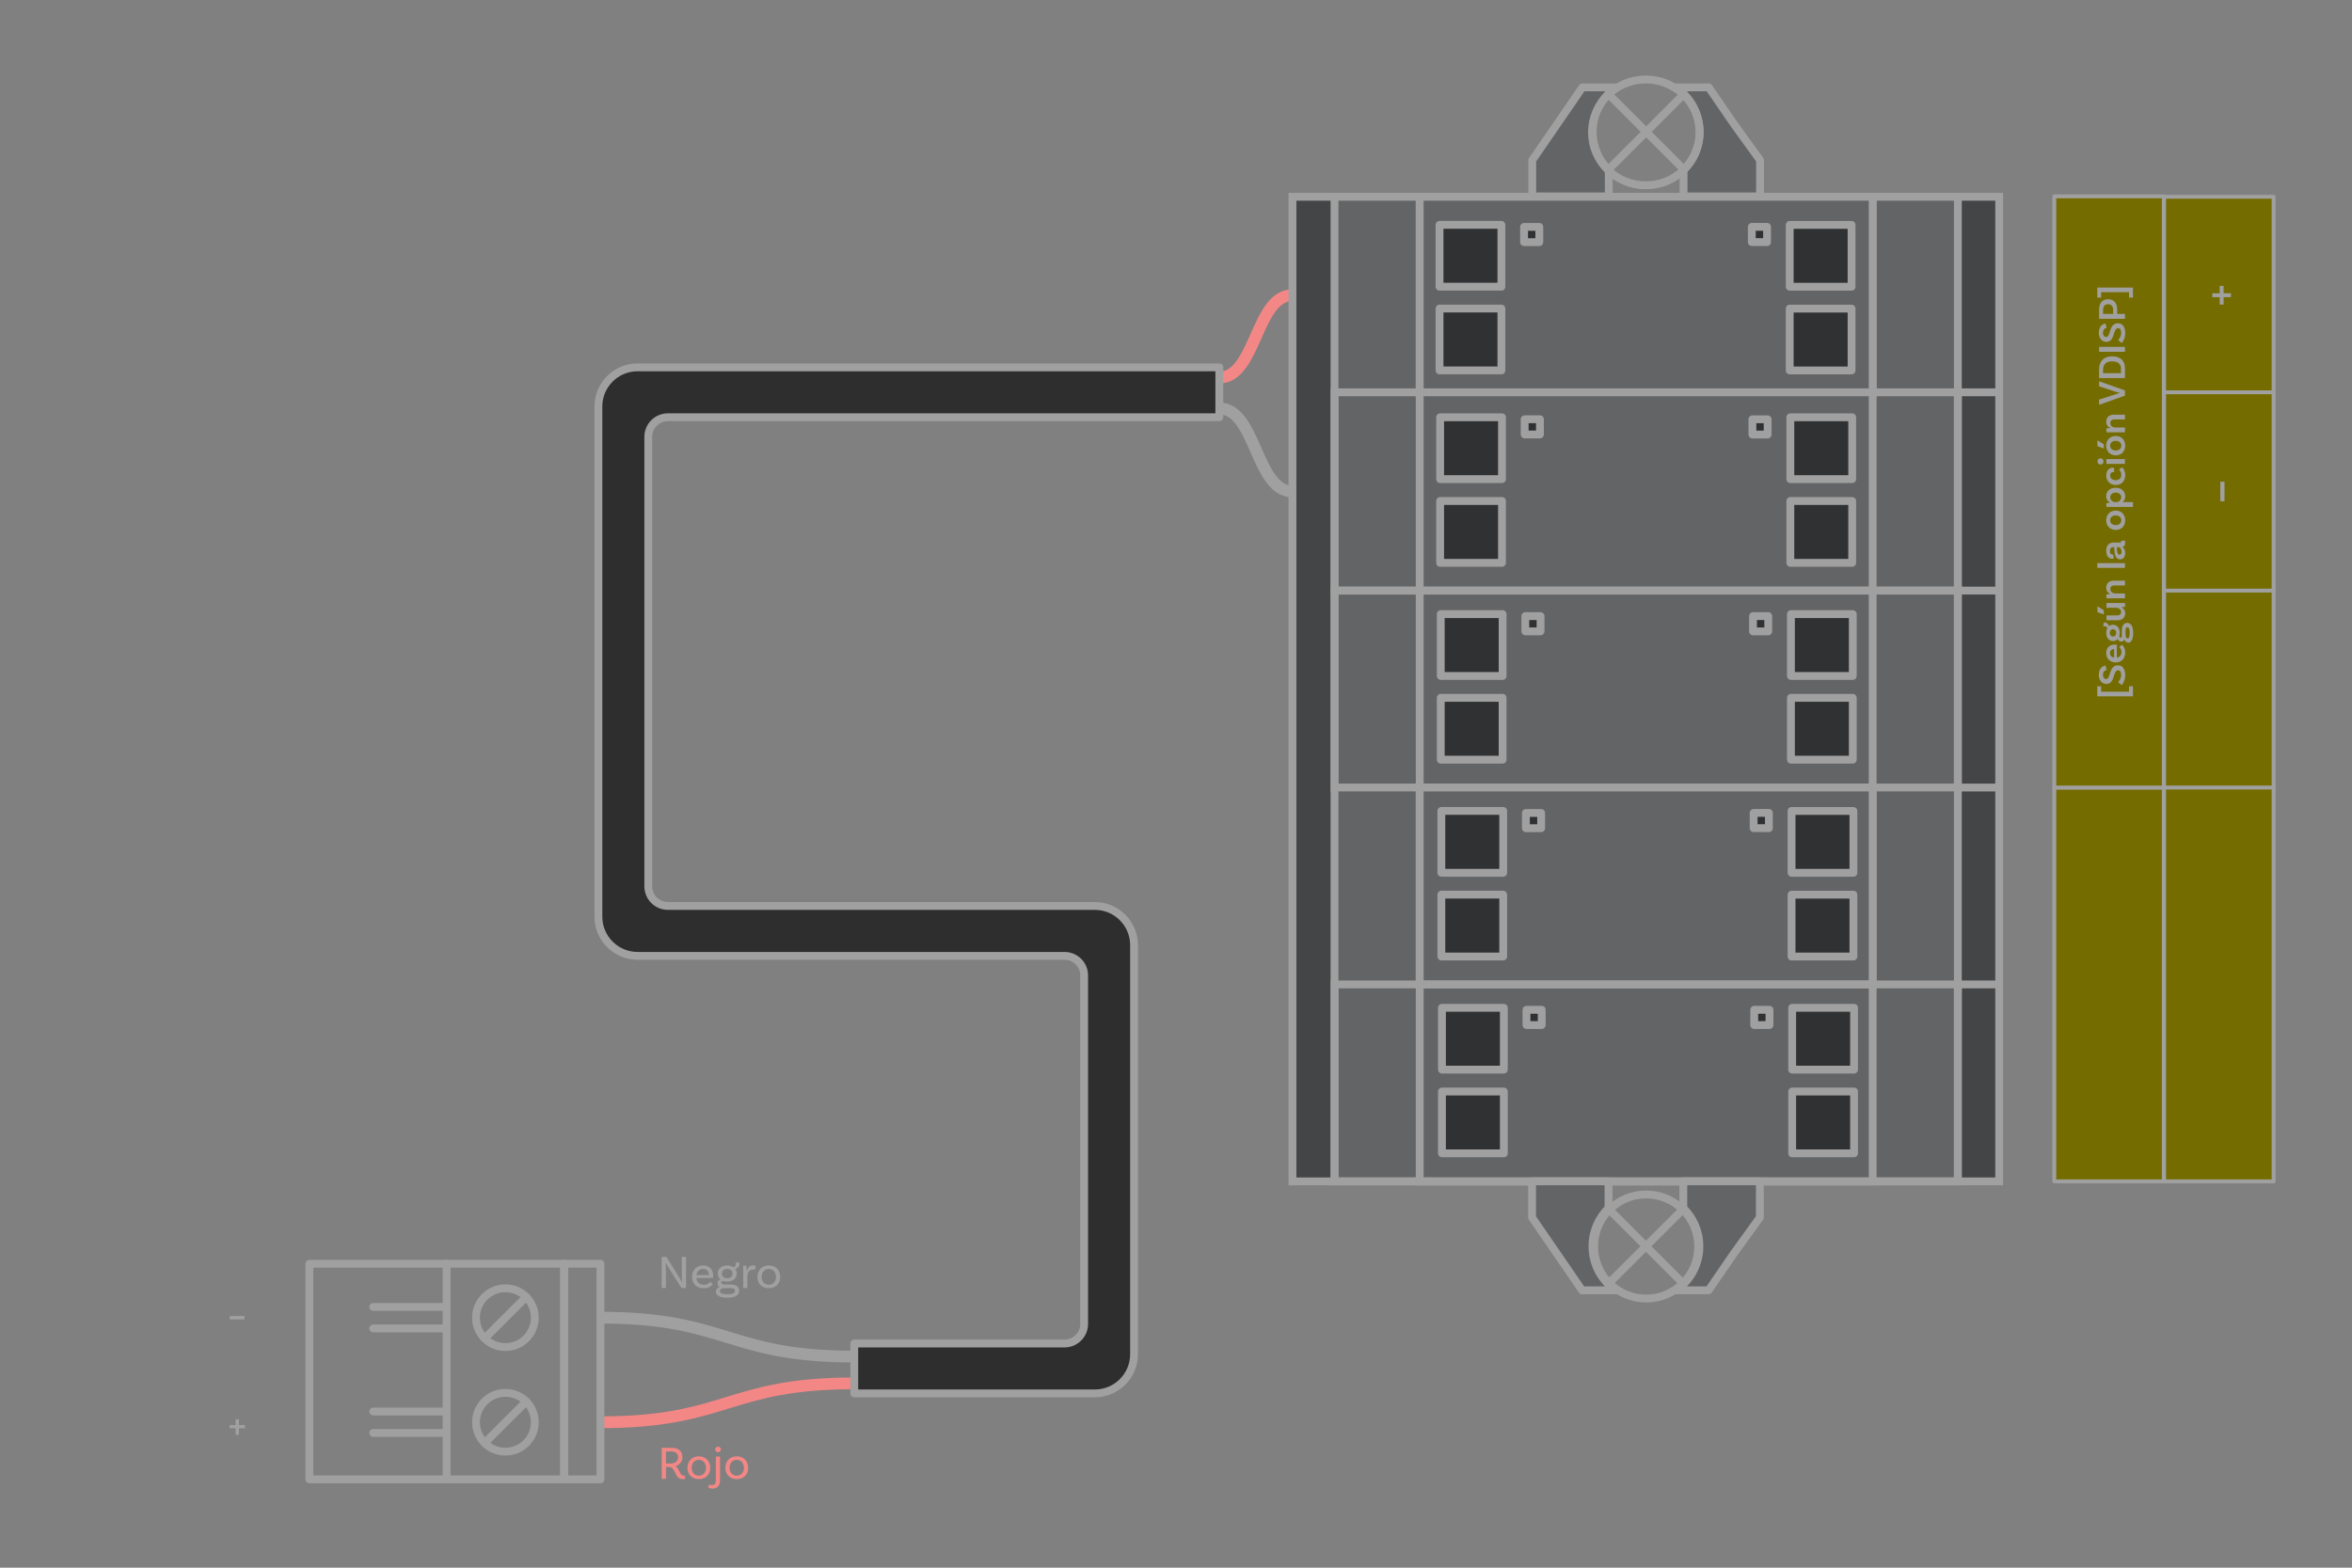 <?xml version="1.0" encoding="UTF-8"?><svg xmlns="http://www.w3.org/2000/svg" viewBox="0 0 600 400"><rect x="0" y="0" width="600" height="400" fill="#808080" stroke="none"/><g id="b"><path d="M311.05,96.33c9.33,0,9.33-21.01,18.66-21.01" fill="none" stroke="#f38786" stroke-linejoin="round" stroke-width="3"/><path d="M311.05,104.22c9.33,0,9.33,21.17,18.66,21.17" fill="none" stroke="#a0a0a0" stroke-linejoin="round" stroke-width="3"/><rect x="552.05" y="50.21" width="27.95" height="251.22" fill="#756c00" stroke="#a0a0a0" stroke-linejoin="round"/><rect x="524.05" y="200.94" width="27.95" height="100.49" fill="#756c00" stroke="#a0a0a0" stroke-linejoin="round"/><rect x="524.05" y="50.1" width="27.95" height="150.84" fill="#756c00" stroke="#a0a0a0" stroke-linejoin="round"/><line x1="579.98" y1="200.94" x2="552" y2="200.94" fill="#756c00" stroke="#a0a0a0" stroke-linejoin="round"/><line x1="579.83" y1="150.69" x2="551.9" y2="150.69" fill="#756c00" stroke="#a0a0a0" stroke-linejoin="round"/><line x1="579.98" y1="100.1" x2="552" y2="100.1" fill="#756c00" stroke="#a0a0a0" stroke-linejoin="round"/><path d="M567.48,122.9v5h-1.08v-5h1.08Z" fill="#a0a0a0" stroke-width="0"/><path d="M567.24,72.95v1.88h1.88v.99h-1.88v1.89h-.99v-1.89h-1.89v-.99h1.89v-1.88h.99Z" fill="#a0a0a0" stroke-width="0"/><path d="M412.37,22.3h-8.71l-6.46,9.41-6.31,9.16v9.23h19.51v-6.71c-2.53-2.48-4.1-5.93-4.1-9.75,0-4.73,2.41-8.9,6.07-11.34ZM442.37,31.71l-6.46-9.41h-8.4c3.66,2.44,6.07,6.61,6.07,11.34,0,3.82-1.57,7.27-4.1,9.75v6.71h19.51v-9.23l-6.62-9.16Z" fill="#636466" stroke="#a0a0a0" stroke-linecap="round" stroke-linejoin="round" stroke-width="2"/><rect x="329.71" y="50.21" width="180.29" height="251.22" fill="#444547" stroke="#a0a0a0" stroke-miterlimit="10" stroke-width="2"/><rect x="340.44" y="50.21" width="159.01" height="251.22" fill="#636466" stroke="#a0a0a0" stroke-miterlimit="10" stroke-width="2"/><rect x="362.17" y="50.21" width="115.55" height="50.25" fill="#bfc1c5" stroke="#a0a0a0" stroke-miterlimit="10" stroke-width="2"/><rect x="362.17" y="50.21" width="115.55" height="251.22" fill="#636466" stroke="#a0a0a0" stroke-miterlimit="10" stroke-width="2"/><rect x="340.44" y="100.1" width="159.01" height="50.6" fill="none" stroke="#a0a0a0" stroke-miterlimit="10" stroke-width="2"/><rect x="340.44" y="150.69" width="159.01" height="50.24" fill="none" stroke="#a0a0a0" stroke-miterlimit="10" stroke-width="2"/><rect x="362.17" y="200.94" width="115.55" height="50.24" fill="#636466" stroke="#a0a0a0" stroke-miterlimit="10" stroke-width="2"/><rect x="340.44" y="251.18" width="159.01" height="50.24" fill="none" stroke="#a0a0a0" stroke-miterlimit="10" stroke-width="2"/><rect x="456.56" y="57.38" width="15.78" height="15.78" fill="#303133" stroke="#a0a0a0" stroke-linecap="round" stroke-linejoin="round" stroke-width="2"/><rect x="456.56" y="78.74" width="15.78" height="15.78" fill="#303133" stroke="#a0a0a0" stroke-linecap="round" stroke-linejoin="round" stroke-width="2"/><rect x="446.89" y="57.88" width="3.89" height="3.89" fill="#303133" stroke="#a0a0a0" stroke-linecap="round" stroke-linejoin="round" stroke-width="2"/><rect x="367.23" y="57.38" width="15.78" height="15.78" transform="translate(750.24 130.53) rotate(180)" fill="#303133" stroke="#a0a0a0" stroke-linecap="round" stroke-linejoin="round" stroke-width="2"/><rect x="367.23" y="78.74" width="15.78" height="15.78" transform="translate(750.24 173.25) rotate(180)" fill="#303133" stroke="#a0a0a0" stroke-linecap="round" stroke-linejoin="round" stroke-width="2"/><rect x="388.79" y="57.88" width="3.89" height="3.89" transform="translate(781.47 119.66) rotate(180)" fill="#303133" stroke="#a0a0a0" stroke-linecap="round" stroke-linejoin="round" stroke-width="2"/><rect x="456.72" y="106.47" width="15.78" height="15.78" fill="#303133" stroke="#a0a0a0" stroke-linecap="round" stroke-linejoin="round" stroke-width="2"/><rect x="456.72" y="127.83" width="15.78" height="15.78" fill="#303133" stroke="#a0a0a0" stroke-linecap="round" stroke-linejoin="round" stroke-width="2"/><rect x="447.04" y="106.98" width="3.89" height="3.89" fill="#303133" stroke="#a0a0a0" stroke-linecap="round" stroke-linejoin="round" stroke-width="2"/><rect x="367.39" y="106.47" width="15.78" height="15.78" transform="translate(750.55 228.72) rotate(180)" fill="#303133" stroke="#a0a0a0" stroke-linecap="round" stroke-linejoin="round" stroke-width="2"/><rect x="367.39" y="127.83" width="15.78" height="15.78" transform="translate(750.55 271.44) rotate(180)" fill="#303133" stroke="#a0a0a0" stroke-linecap="round" stroke-linejoin="round" stroke-width="2"/><rect x="388.95" y="106.98" width="3.89" height="3.89" transform="translate(781.79 217.84) rotate(180)" fill="#303133" stroke="#a0a0a0" stroke-linecap="round" stroke-linejoin="round" stroke-width="2"/><rect x="456.87" y="156.69" width="15.78" height="15.78" fill="#303133" stroke="#a0a0a0" stroke-linecap="round" stroke-linejoin="round" stroke-width="2"/><rect x="456.87" y="178.05" width="15.78" height="15.78" fill="#303133" stroke="#a0a0a0" stroke-linecap="round" stroke-linejoin="round" stroke-width="2"/><rect x="447.2" y="157.2" width="3.89" height="3.89" fill="#303133" stroke="#a0a0a0" stroke-linecap="round" stroke-linejoin="round" stroke-width="2"/><rect x="367.54" y="156.69" width="15.78" height="15.78" transform="translate(750.86 329.16) rotate(180)" fill="#303133" stroke="#a0a0a0" stroke-linecap="round" stroke-linejoin="round" stroke-width="2"/><rect x="367.54" y="178.05" width="15.78" height="15.78" transform="translate(750.86 371.88) rotate(180)" fill="#303133" stroke="#a0a0a0" stroke-linecap="round" stroke-linejoin="round" stroke-width="2"/><rect x="389.1" y="157.2" width="3.89" height="3.89" transform="translate(782.1 318.29) rotate(180)" fill="#303133" stroke="#a0a0a0" stroke-linecap="round" stroke-linejoin="round" stroke-width="2"/><rect x="457.03" y="206.92" width="15.78" height="15.78" fill="#303133" stroke="#a0a0a0" stroke-linecap="round" stroke-linejoin="round" stroke-width="2"/><rect x="457.03" y="228.28" width="15.78" height="15.78" fill="#303133" stroke="#a0a0a0" stroke-linecap="round" stroke-linejoin="round" stroke-width="2"/><rect x="447.36" y="207.42" width="3.89" height="3.89" fill="#303133" stroke="#a0a0a0" stroke-linecap="round" stroke-linejoin="round" stroke-width="2"/><rect x="367.7" y="206.92" width="15.78" height="15.78" transform="translate(751.17 429.61) rotate(180)" fill="#303133" stroke="#a0a0a0" stroke-linecap="round" stroke-linejoin="round" stroke-width="2"/><rect x="367.7" y="228.28" width="15.78" height="15.78" transform="translate(751.17 472.33) rotate(180)" fill="#303133" stroke="#a0a0a0" stroke-linecap="round" stroke-linejoin="round" stroke-width="2"/><rect x="389.26" y="207.42" width="3.89" height="3.89" transform="translate(782.41 418.74) rotate(180)" fill="#303133" stroke="#a0a0a0" stroke-linecap="round" stroke-linejoin="round" stroke-width="2"/><rect x="457.19" y="257.14" width="15.78" height="15.78" fill="#303133" stroke="#a0a0a0" stroke-linecap="round" stroke-linejoin="round" stroke-width="2"/><rect x="457.19" y="278.5" width="15.78" height="15.78" fill="#303133" stroke="#a0a0a0" stroke-linecap="round" stroke-linejoin="round" stroke-width="2"/><rect x="447.51" y="257.65" width="3.89" height="3.89" fill="#303133" stroke="#a0a0a0" stroke-linecap="round" stroke-linejoin="round" stroke-width="2"/><rect x="367.85" y="257.14" width="15.78" height="15.78" transform="translate(751.48 530.06) rotate(180)" fill="#303133" stroke="#a0a0a0" stroke-linecap="round" stroke-linejoin="round" stroke-width="2"/><rect x="367.85" y="278.5" width="15.78" height="15.78" transform="translate(751.48 572.78) rotate(180)" fill="#303133" stroke="#a0a0a0" stroke-linecap="round" stroke-linejoin="round" stroke-width="2"/><rect x="389.42" y="257.65" width="3.89" height="3.89" transform="translate(782.72 519.19) rotate(180)" fill="#303133" stroke="#a0a0a0" stroke-linecap="round" stroke-linejoin="round" stroke-width="2"/><path d="M419.94,33.64l9.64-9.64-9.64,9.64Z" fill="#fdffff" stroke="#a0a0a0" stroke-linecap="round" stroke-linejoin="round" stroke-width="2"/><path d="M419.94,33.64l-9.64,9.64,9.64-9.64Z" fill="#fdffff" stroke="#a0a0a0" stroke-linecap="round" stroke-linejoin="round" stroke-width="2"/><polyline points="410.3 24 419.94 33.64 429.53 43.23" fill="#fdffff" stroke="#a0a0a0" stroke-linecap="round" stroke-linejoin="round" stroke-width="2"/><path d="M429.42,301.42v6.83c2.53,2.47,4.1,5.92,4.1,9.74,0,4.66-2.34,8.78-5.92,11.24h8.26l6.45-9.41,6.63-9.17v-9.23h-19.52ZM406.24,317.99c0-3.82,1.57-7.27,4.1-9.74v-6.83h-19.51v9.23l6.31,9.17,6.46,9.41h8.56c-3.58-2.46-5.92-6.58-5.92-11.24Z" fill="#636466" stroke="#a0a0a0" stroke-linecap="round" stroke-linejoin="round" stroke-width="2"/><path d="M419.88,317.99l9.64,9.64-9.64-9.64Z" fill="#fdffff" stroke="#a0a0a0" stroke-linecap="round" stroke-linejoin="round" stroke-width="2"/><path d="M419.88,317.99l-9.64-9.64,9.64,9.64Z" fill="#fdffff" stroke="#a0a0a0" stroke-linecap="round" stroke-linejoin="round" stroke-width="2"/><polyline points="410.24 327.63 419.88 317.99 429.47 308.4" fill="#fdffff" stroke="#a0a0a0" stroke-linecap="round" stroke-linejoin="round" stroke-width="2"/><line x1="499.46" y1="100.1" x2="510" y2="100.1" fill="none" stroke="#a0a0a0" stroke-miterlimit="10" stroke-width="2"/><line x1="499.46" y1="150.69" x2="510" y2="150.69" fill="none" stroke="#a0a0a0" stroke-miterlimit="10" stroke-width="2"/><line x1="499.46" y1="200.94" x2="510" y2="200.94" fill="none" stroke="#a0a0a0" stroke-miterlimit="10" stroke-width="2"/><line x1="499.46" y1="251.18" x2="510" y2="251.18" fill="none" stroke="#a0a0a0" stroke-miterlimit="10" stroke-width="2"/><ellipse cx="419.85" cy="33.78" rx="13.73" ry="13.5" fill="none" stroke="#a0a0a0" stroke-linecap="round" stroke-linejoin="round" stroke-width="2"/><circle cx="419.94" cy="318.05" r="13.28" fill="none" stroke="#a0a0a0" stroke-linecap="round" stroke-linejoin="round" stroke-width="2"/><path d="M217.92,346.14c-32.37,0-32.37-9.93-64.74-9.93" fill="none" stroke="#a0a0a0" stroke-linejoin="round" stroke-width="3"/><path d="M217.92,352.97c-32.37,0-32.37,9.92-64.74,9.92" fill="none" stroke="#f38786" stroke-linejoin="round" stroke-width="3"/><path d="M152.65,211.32v22.57c0,5.52,4.48,10,10,10h108.92c2.76,0,5,2.24,5,5v88.91c0,2.76-2.24,5-5,5h-53.64v12.73h61.37c5.52,0,10-4.48,10-10v-104.37c0-5.52-4.48-10-10-10h-108.92c-2.76,0-5-2.24-5-5v-114.7c0-2.76,2.24-5,5-5h140.67v-12.73h-148.4c-5.52,0-10,4.48-10,10v107.59Z" fill="#2e2e2e" stroke="#a0a0a0" stroke-linejoin="round" stroke-width="2"/><path d="M58.6,335.79h3.76v.86h-3.76v-.86Z" fill="#a0a0a0" stroke-width="0"/><path d="M62.49,364.43h-1.53v1.67h-.86v-1.67h-1.53v-.82h1.53v-1.49h.86v1.49h1.53v.82Z" fill="#a0a0a0" stroke-width="0"/><circle cx="128.93" cy="336.21" r="7.5" fill="none" stroke="#a0a0a0" stroke-linecap="round" stroke-linejoin="round" stroke-width="2"/><line x1="134.24" y1="330.9" x2="123.63" y2="341.51" fill="none" stroke="#a0a0a0" stroke-linecap="round" stroke-linejoin="round" stroke-width="2"/><circle cx="128.93" cy="362.89" r="7.5" fill="none" stroke="#a0a0a0" stroke-linecap="round" stroke-linejoin="round" stroke-width="2"/><line x1="134.24" y1="357.59" x2="123.63" y2="368.19" fill="none" stroke="#a0a0a0" stroke-linecap="round" stroke-linejoin="round" stroke-width="2"/><polyline points="113.93 377.46 78.93 377.46 78.93 322.46 113.93 322.46" fill="none" stroke="#a0a0a0" stroke-linecap="round" stroke-linejoin="round" stroke-width="2"/><rect x="113.93" y="322.46" width="30" height="55" fill="none" stroke="#a0a0a0" stroke-linecap="round" stroke-linejoin="round" stroke-width="2"/><rect x="143.93" y="322.46" width="9.25" height="55" fill="none" stroke="#a0a0a0" stroke-linecap="round" stroke-linejoin="round" stroke-width="2"/><line x1="113.93" y1="338.95" x2="95.22" y2="338.95" fill="none" stroke="#a0a0a0" stroke-linecap="round" stroke-linejoin="round" stroke-width="2"/><line x1="95.22" y1="333.47" x2="113.93" y2="333.47" fill="none" stroke="#a0a0a0" stroke-linecap="round" stroke-linejoin="round" stroke-width="2"/><line x1="113.93" y1="365.63" x2="95.22" y2="365.63" fill="none" stroke="#a0a0a0" stroke-linecap="round" stroke-linejoin="round" stroke-width="2"/><line x1="95.22" y1="360.15" x2="113.93" y2="360.15" fill="none" stroke="#a0a0a0" stroke-linecap="round" stroke-linejoin="round" stroke-width="2"/></g><g id="d"><path d="M175.02,328.62h-1.19l-3.14-4.97c-.31-.5-.78-1.33-.84-1.46l-.06.04c.04.11.07.78.07,1.42l.02,4.98h-1.09v-7.92h1.21l3.14,5.01c.49.79.71,1.25.8,1.44l.07-.04c-.01-.17-.07-.76-.07-1.43l-.02-4.99h1.09v7.92Z" fill="#a0a0a0" stroke-width="0"/><path d="M177.64,326.08c.11,1.04.81,1.73,1.94,1.73.86,0,1.35-.41,1.61-.74l.65.59c-.53.7-1.37,1.04-2.34,1.04-1.81,0-2.95-1.16-2.95-2.89s1.09-2.92,2.81-2.92,2.58,1.16,2.58,2.65c0,.34-.05.54-.05.54h-4.25ZM177.66,325.32h3.19c-.01-.94-.6-1.55-1.5-1.55s-1.54.63-1.69,1.55Z" fill="#a0a0a0" stroke-width="0"/><path d="M188.54,329.36c0,.97-.79,1.76-2.95,1.76-2.04,0-2.97-.6-2.97-1.56,0-.55.32-.97.96-1.2-.34-.19-.55-.49-.55-.96s.33-.79.74-.95c-.43-.36-.67-.88-.67-1.5,0-1.24.96-2.06,2.41-2.06.67,0,1.25.18,1.67.49.41-.19.59-.66.59-1.36l.9.19c0,1.08-.72,1.5-1.09,1.56.24.32.37.72.37,1.17,0,1.24-.97,2.06-2.42,2.06-.37,0-.72-.06-1.02-.16-.31.05-.52.18-.52.41,0,.4.46.49,1.23.49h1.18c1.34,0,2.15.55,2.15,1.59ZM187.5,329.36c0-.58-.46-.7-1.31-.7h-1.26c-1,0-1.27.34-1.27.74,0,.58.55.83,1.93.83s1.91-.26,1.91-.88ZM184.16,324.96c0,.72.53,1.19,1.34,1.19s1.37-.47,1.37-1.19-.54-1.19-1.35-1.19-1.36.47-1.36,1.19Z" fill="#a0a0a0" stroke-width="0"/><path d="M192.81,322.98l-.26,1.07c-.12-.07-.29-.13-.53-.13-.64,0-1.36.56-1.36,1.74v2.96h-1.06v-5.66l.74-.04c.1.43.14,1.07.14,1.32h.05c.22-.74.7-1.36,1.54-1.36.25,0,.52.04.73.1Z" fill="#a0a0a0" stroke-width="0"/><path d="M199.04,325.81c0,1.72-1.16,2.88-2.91,2.88s-2.91-1.16-2.91-2.88,1.16-2.93,2.91-2.93,2.91,1.21,2.91,2.93ZM197.96,325.81c0-1.17-.73-2.04-1.83-2.04s-1.83.86-1.83,2.04.73,1.99,1.83,1.99,1.83-.82,1.83-1.99Z" fill="#a0a0a0" stroke-width="0"/><path d="M174.79,377.34s-.3.06-.65.06c-2.22,0-1.56-3.12-3.62-3.12h-.63v3.05h-1.09v-7.92h2.39c1.85,0,2.9.74,2.9,2.46,0,1.1-.73,1.87-1.78,2.22,1.02.58,1.03,2.44,2.16,2.44.14,0,.24-.02.24-.02l.08.84ZM171.02,373.43c1.12,0,1.96-.55,1.96-1.56s-.65-1.54-1.85-1.54h-1.25v3.09h1.14Z" fill="#f38786" stroke-width="0"/><path d="M181.19,374.52c0,1.72-1.16,2.88-2.91,2.88s-2.91-1.16-2.91-2.88,1.16-2.93,2.91-2.93,2.91,1.21,2.91,2.93ZM180.11,374.52c0-1.17-.73-2.04-1.83-2.04s-1.83.86-1.83,2.04.73,1.99,1.83,1.99,1.83-.82,1.83-1.99Z" fill="#f38786" stroke-width="0"/><path d="M181.61,378.93c.72,0,1.01-.4,1.01-1.12v-6.15l1.07-.04v5.99c0,1.4-.64,2.21-1.98,2.21-.73,0-1.08-.34-1.08-.34l.32-.73s.24.18.66.18ZM183.17,370.54c-.41,0-.73-.3-.73-.71s.32-.72.73-.72.74.31.74.72-.34.71-.74.71Z" fill="#f38786" stroke-width="0"/><path d="M190.86,374.52c0,1.72-1.16,2.88-2.91,2.88s-2.91-1.16-2.91-2.88,1.16-2.93,2.91-2.93,2.91,1.21,2.91,2.93ZM189.78,374.52c0-1.17-.73-2.04-1.83-2.04s-1.83.86-1.83,2.04.73,1.99,1.83,1.99,1.83-.82,1.83-1.99Z" fill="#f38786" stroke-width="0"/><path d="M535.02,177.67v-2.57h.99v1.39h7.12v-1.39h.99v2.57h-9.1Z" fill="#a0a0a0" stroke-width="0"/><path d="M536.47,172.18c0,.66.31,1.07.81,1.07,1.27,0,.58-3.49,3.05-3.49,1.04,0,1.82.87,1.82,2.46,0,1.31-.55,2.21-.88,2.59l-.92-.75c.26-.29.76-.96.76-1.87,0-.76-.29-1.17-.76-1.17-1.46,0-.71,3.49-3.01,3.49-1.1,0-1.93-.92-1.93-2.3,0-1.77,1.06-2.27,1.7-2.4l.28,1.14c-.36.03-.92.39-.92,1.23Z" fill="#a0a0a0" stroke-width="0"/><path d="M540.63,165.12l.67-.62c.47.36.84,1.05.84,2,0,1.57-.99,2.52-2.41,2.52s-2.43-.94-2.43-2.39.95-2.17,2.22-2.17c.3,0,.49.05.49.05v3.28c.7-.11,1.18-.59,1.18-1.42,0-.68-.32-1.05-.56-1.25ZM539.32,167.79v-2.18c-.62,0-1.07.4-1.07,1.02s.41,1.05,1.07,1.16Z" fill="#a0a0a0" stroke-width="0"/><path d="M542.66,158.94c.78,0,1.51.59,1.51,2.54,0,1.72-.5,2.5-1.25,2.5-.47,0-.79-.3-.96-.8-.18.32-.47.52-.86.52-.44,0-.73-.3-.85-.66-.31.34-.72.53-1.22.53-1.03,0-1.72-.83-1.72-2.07,0-.51.11-.95.31-1.29-.17-.33-.6-.46-1.13-.46l.24-.94c.79,0,1.2.57,1.28.95.27-.23.62-.35,1.02-.35,1.03,0,1.73.83,1.73,2.08,0,.32-.05.61-.13.86.05.24.15.37.31.37.27,0,.35-.26.35-.84v-1.04c0-1.14.45-1.9,1.37-1.9ZM539.85,161.5c.01-.57-.32-.94-.81-.95-.49,0-.82.37-.83.93,0,.56.33.93.82.93.49,0,.82-.35.82-.91ZM542.71,160.07c-.38,0-.48.3-.48.91v.94c0,.73.21.96.5.96.38,0,.56-.39.56-1.4s-.19-1.41-.58-1.41Z" fill="#a0a0a0" stroke-width="0"/><path d="M536.65,155.68l.05,1.09-1.64-.58v-1.49l1.59.98ZM537.36,153.85h4.72l.04.96c-.33.08-.82.14-.96.14v.02c.55.24.98.71.98,1.5,0,1.15-.79,1.78-1.88,1.78h-2.9v-1.22h2.73c.61,0,1.01-.31,1.01-.91,0-.7-.7-1.05-1.29-1.05h-2.45v-1.22Z" fill="#a0a0a0" stroke-width="0"/><path d="M539.18,148.16h2.9v1.22h-2.73c-.61,0-1.01.32-1.01.92,0,.78.7,1.13,1.29,1.13h2.45v1.22h-4.72l-.04-.94c.33-.09.82-.15,1.03-.15v-.03c-.57-.24-1.05-.72-1.05-1.58,0-1.16.79-1.79,1.88-1.79Z" fill="#a0a0a0" stroke-width="0"/><path d="M535.02,144.89v-1.21h7.06v1.21h-7.06Z" fill="#a0a0a0" stroke-width="0"/><path d="M542.06,137.93s.07.27.07.6c0,.61-.24.95-.75,1.03.27.14.76.54.76,1.55s-.52,1.6-1.3,1.6c-1.13,0-1.46-1.15-1.49-3.01v-.08h-.23c-.53,0-.88.32-.88.95,0,.58.23.9.62.9.08,0,.14-.02.19-.04l.18,1.08s-.19.06-.44.06c-.89,0-1.49-.77-1.49-2.04,0-1.35.7-2.1,1.85-2.1h1.66c.24,0,.32-.08.32-.28,0-.06,0-.12-.02-.17l.95-.05ZM540.42,139.62h-.4v.08c.02,1.28.22,1.82.69,1.82.32,0,.5-.26.5-.73,0-.74-.39-1.17-.79-1.17Z" fill="#a0a0a0" stroke-width="0"/><path d="M539.73,130.28c1.42,0,2.41.98,2.41,2.47s-.99,2.47-2.41,2.47-2.43-.99-2.43-2.47,1.01-2.47,2.43-2.47ZM539.73,131.52c-.84,0-1.43.48-1.43,1.23s.59,1.23,1.43,1.23,1.41-.48,1.41-1.23-.58-1.23-1.41-1.23Z" fill="#a0a0a0" stroke-width="0"/><path d="M539.73,124.45c1.5,0,2.41.93,2.41,2.21,0,.69-.3,1.18-.71,1.46h2.69v1.22h-6.76l-.04-.94c.3-.09.84-.15.99-.15v-.02c-.57-.25-1.01-.77-1.01-1.64,0-1.29,1-2.14,2.43-2.14ZM539.73,125.69c-.85,0-1.41.47-1.41,1.21s.66,1.22,1.26,1.22h.28c.58,0,1.26-.42,1.26-1.26,0-.71-.55-1.17-1.39-1.17Z" fill="#a0a0a0" stroke-width="0"/><path d="M538.95,119.34c.2,0,.33.03.33.03l.07,1.09s-.12-.02-.22-.02c-.46,0-.83.31-.83.89,0,.71.56,1.18,1.4,1.18s1.44-.46,1.44-1.33c0-.78-.39-1.19-.57-1.34l.76-.62c.43.34.81,1.04.81,2.03,0,1.55-.99,2.5-2.4,2.5s-2.44-.99-2.44-2.43c0-1.23.73-1.98,1.65-1.98Z" fill="#a0a0a0" stroke-width="0"/><path d="M536.61,117.73c0,.45-.32.8-.77.8s-.77-.35-.77-.8.33-.8.77-.8.77.36.77.8ZM537.36,118.35l-.04-1.22h4.76v1.22h-4.72Z" fill="#a0a0a0" stroke-width="0"/><path d="M536.7,114.43l-1.64-.58v-1.49l1.59.98.05,1.09ZM539.73,111.24c1.42,0,2.41.98,2.41,2.47s-.99,2.47-2.41,2.47-2.43-.99-2.43-2.47,1.01-2.47,2.43-2.47ZM539.73,112.48c-.84,0-1.43.48-1.43,1.23s.59,1.23,1.43,1.23,1.41-.48,1.41-1.23-.58-1.23-1.41-1.23Z" fill="#a0a0a0" stroke-width="0"/><path d="M539.18,105.81h2.9v1.22h-2.73c-.61,0-1.01.32-1.01.92,0,.78.7,1.13,1.29,1.13h2.45v1.22h-4.72l-.04-.94c.33-.09.82-.15,1.03-.15v-.03c-.57-.24-1.05-.72-1.05-1.58,0-1.16.79-1.79,1.88-1.79Z" fill="#a0a0a0" stroke-width="0"/><path d="M540.02,100.49c.21-.07.49-.15.74-.2v-.03c-.25-.06-.51-.13-.73-.21l-4.55-1.49v-1.28l6.6,2.34v1.33l-6.6,2.33v-1.31l4.54-1.48Z" fill="#a0a0a0" stroke-width="0"/><path d="M538.78,90.92c2.2,0,3.3,1.15,3.3,3.02v2.53h-6.6v-2.22c0-2.14,1.28-3.33,3.3-3.33ZM538.78,92.2c-1.54,0-2.29.78-2.29,2.18v.83h4.58v-1.15c0-1.11-.67-1.86-2.29-1.86Z" fill="#a0a0a0" stroke-width="0"/><path d="M535.48,89.76v-1.25h6.6v1.25h-6.6Z" fill="#a0a0a0" stroke-width="0"/><path d="M536.47,84.9c0,.66.31,1.07.81,1.07,1.27,0,.58-3.49,3.05-3.49,1.04,0,1.82.87,1.82,2.46,0,1.31-.55,2.21-.88,2.59l-.92-.75c.26-.29.76-.96.76-1.87,0-.76-.29-1.17-.76-1.17-1.46,0-.71,3.49-3.01,3.49-1.1,0-1.93-.92-1.93-2.3,0-1.77,1.06-2.27,1.7-2.4l.28,1.14c-.36.03-.92.39-.92,1.23Z" fill="#a0a0a0" stroke-width="0"/><path d="M537.78,76.35c1.52,0,2.31,1.03,2.31,2.55v1.19h1.99v1.26h-6.6v-2.29c0-1.7.79-2.71,2.3-2.71ZM537.78,77.62c-.8,0-1.29.54-1.29,1.56v.91h2.59v-.96c0-.96-.46-1.51-1.3-1.51Z" fill="#a0a0a0" stroke-width="0"/><path d="M543.13,75.93v-1.38h-7.12v1.38h-.99v-2.56h9.1v2.56h-.99Z" fill="#a0a0a0" stroke-width="0"/></g></svg>